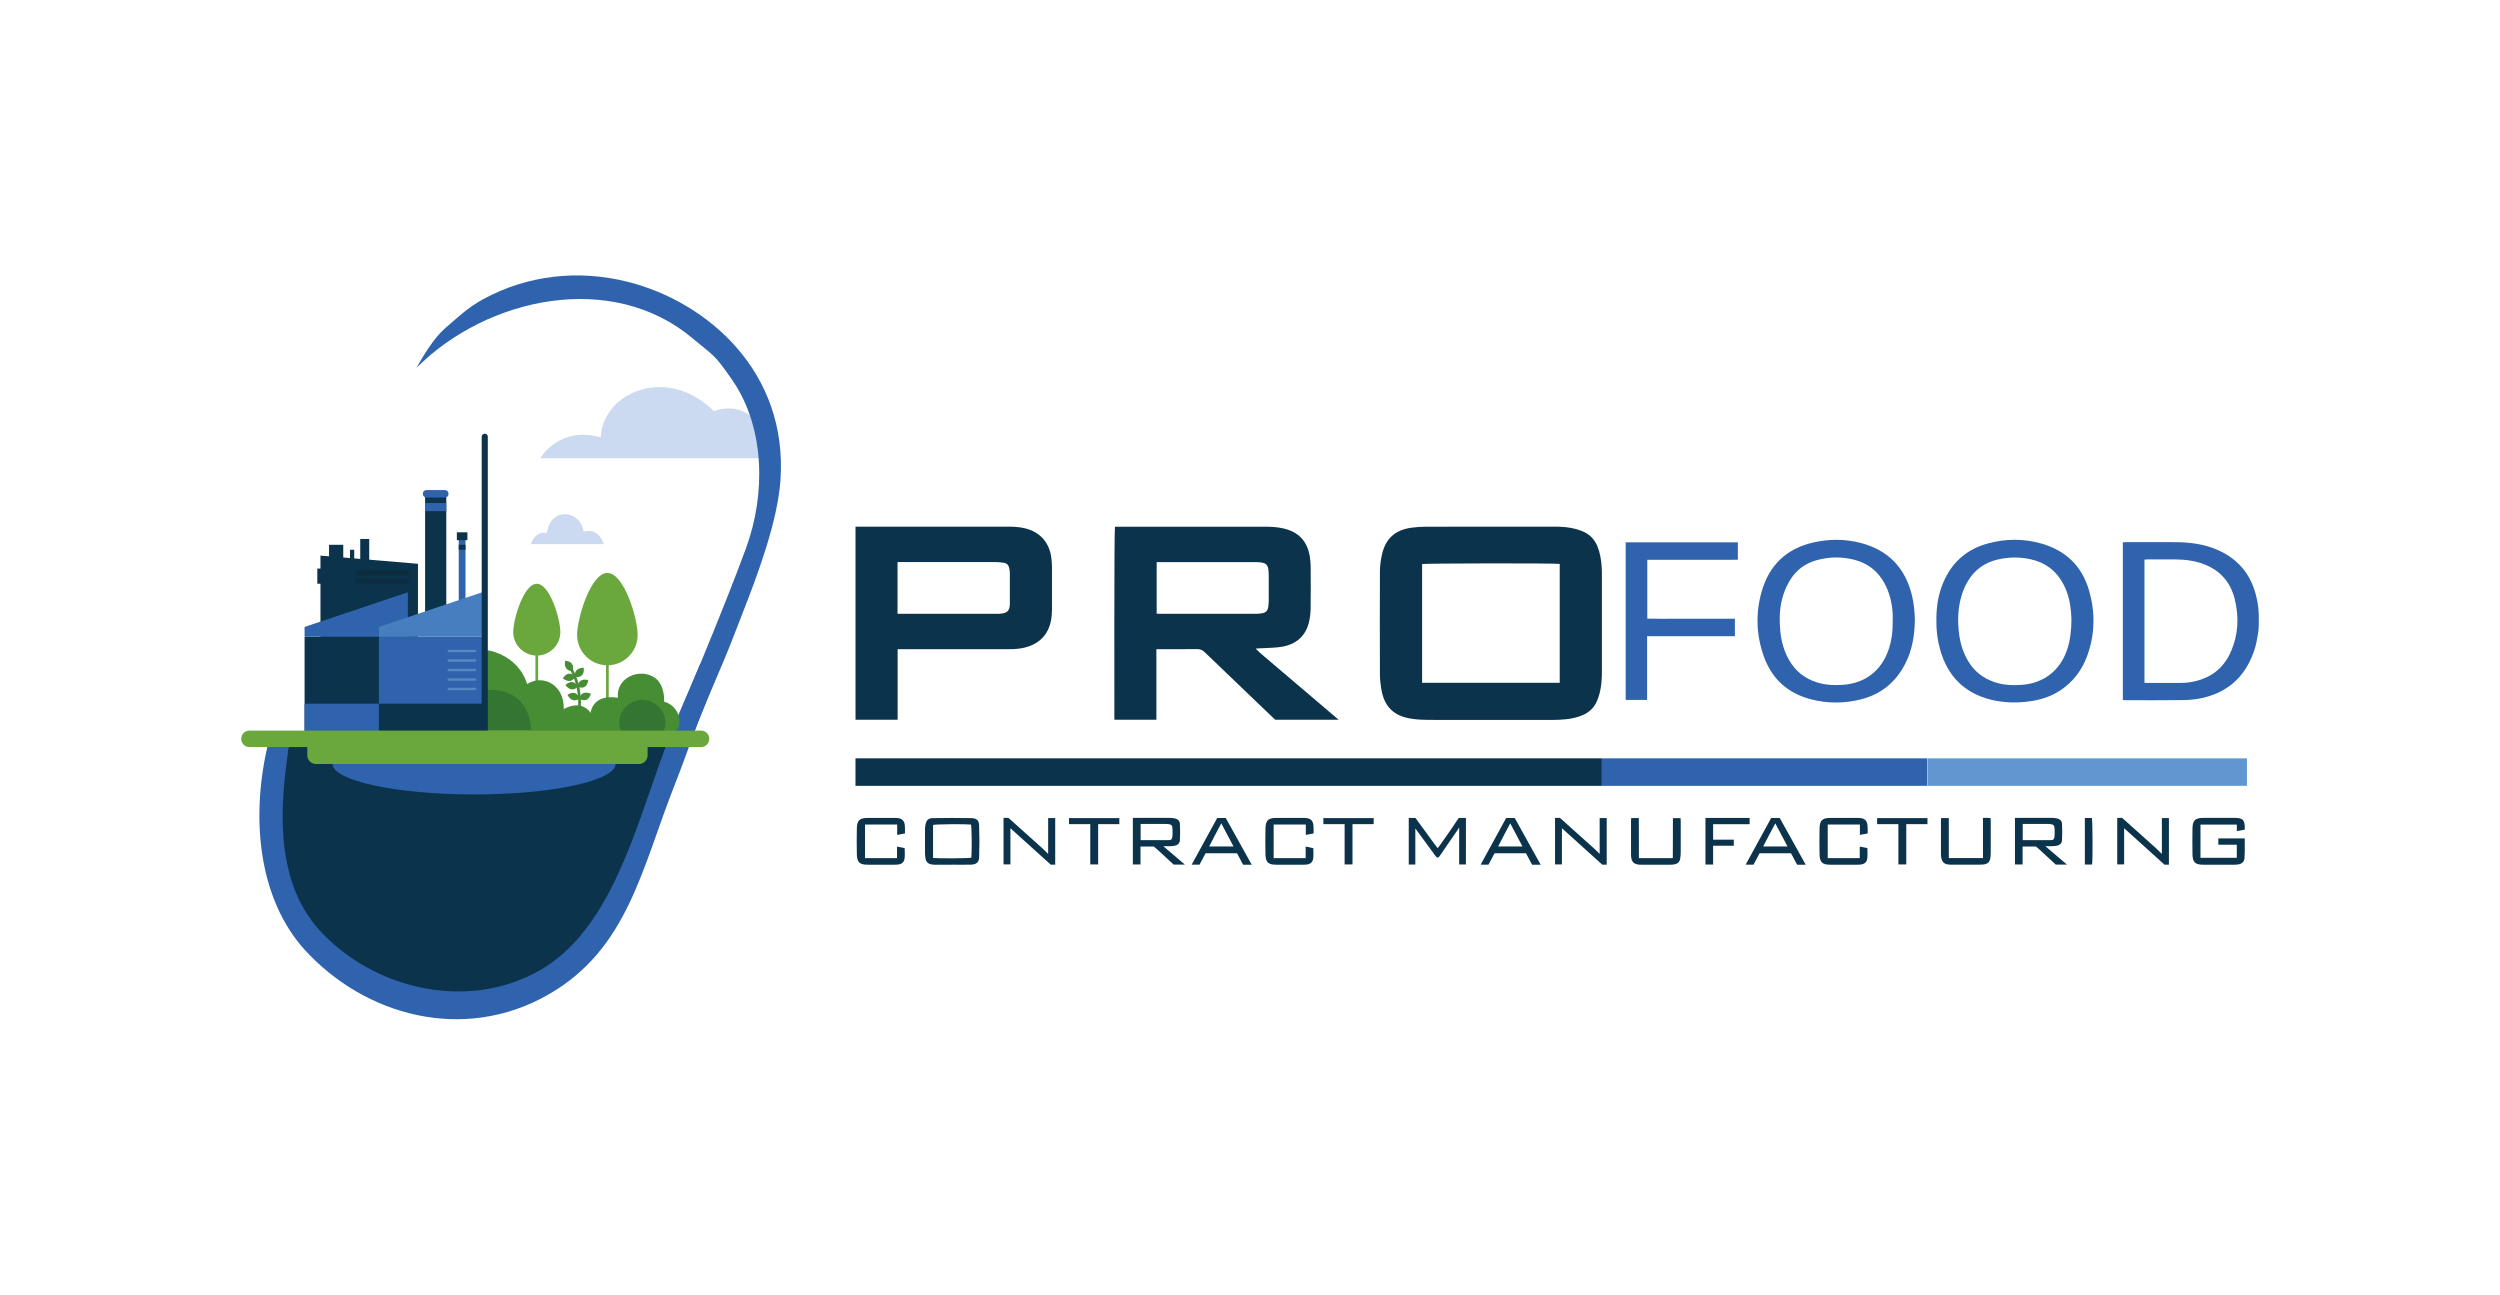 <?xml version="1.0" encoding="UTF-8"?> <svg xmlns="http://www.w3.org/2000/svg" id="_Слой_1" data-name="Слой_1" version="1.1" viewBox="0 0 793.7 411.02"><defs><style> .st0 { fill: none; } .st1, .st2, .st3, .st4, .st5, .st6, .st7, .st8, .st9, .st10 { fill-rule: evenodd; } .st1, .st11 { fill: #0b334c; } .st2 { fill: #6aa83e; } .st3 { fill: #548ac4; } .st12 { display: none; fill: #fff; } .st13 { fill: #6097d1; } .st14, .st5 { fill: #2f63ad; } .st4 { fill: #cbd9f1; } .st6 { fill: #337531; } .st7 { fill: #468d34; } .st8 { fill: #467ec0; } .st9 { fill: #0c2c40; } .st10 { fill: #055455; } </style></defs><rect class="st12" width="793.7" height="411.02"></rect><g><path class="st4" d="M241.63,145.49h-70.12s5.94-10.39,19.23-6.64c.44-13.96,20.84-23.28,35.87-8.32,11.96-4.32,19.42,8.55,15.02,14.96h0ZM241.63,145.49"></path><path class="st5" d="M222.32,210.76l-10.04,23.54-126.73-.35c-1.4,4.41.26-1.02-.74,3.45-5.33,23.74-2.25,48.31,11.8,64.01,19.1,21.04,50.47,29.74,77.39,14.4,25.42-14.49,29.72-40.2,40.33-66.96,1.93-4.88,3.81-10.1,5.71-15.35,2.7-7.46,6.11-14.97,8.87-22.74h-6.59ZM222.32,210.76"></path><path class="st0" d="M220.02,107.52c6.75,5.71,6.61,4.67,12.46,13.14,10.42,15.1,10.59,36.14,4.49,53.04-6.36,17.6-22.93,57.32-24.65,60.43l7.5-.05c2.91-8.17,6.56-16.22,9.88-24.12,2.31-5.47,4.34-10.94,6.33-16.02,4.45-11.35,10.8-28.31,11.74-41.33,2.51-34.58-23.2-56.7-48.24-63.08-16.08-4.1-32.15-2.08-45.92,5.34-5.09,2.75-8.42,6-12.42,9.46-3.35,2.9-6.76,8.49-8.98,12.48l.08-.09c22.33-22.34,62.02-30.94,87.73-9.2h0ZM220.02,107.52"></path><path class="st14" d="M220.02,107.52c6.75,5.71,6.61,4.67,12.46,13.14,10.42,15.1,10.59,36.14,4.49,53.04-6.36,17.6-22.93,57.32-24.65,60.43l7.5-.05c2.91-8.17,6.56-16.22,9.88-24.12,2.31-5.47,4.34-10.94,6.33-16.02,4.45-11.35,10.8-28.31,11.74-41.33,2.51-34.58-23.2-56.7-48.24-63.08-16.08-4.1-32.15-2.08-45.92,5.34-5.09,2.75-8.42,6-12.42,9.46-3.35,2.9-6.76,8.49-8.98,12.48l.08-.09c22.33-22.34,62.02-30.94,87.73-9.2h0ZM220.02,107.52"></path><path class="st1" d="M93.39,233.96c-2.13,2.76-2,5.26-2,5.26-2.75,18.6-3.61,41.07,10.01,56.07,16.66,18.34,46.52,26.14,70,12.76,22.49-12.82,30.37-45.14,39.32-69.28l1.56-4.48-118.89-.34ZM93.39,233.96"></path><polygon class="st10" points="92.5 237.09 211.83 236.65 213.39 232.17 93.85 232.35 92.5 237.09"></polygon><path class="st7" d="M183.57,228.63h-.08c-.23-.05-.39-.27-.35-.51,1.85-10.25-2.71-16.36-2.76-16.42-.14-.19-.11-.46.08-.61.19-.14.46-.11.6.08.2.26,4.84,6.46,2.92,17.1-.04.21-.22.36-.42.36h0ZM183.57,228.63"></path><path class="st7" d="M181.7,213.06s1.3-2.92-2.27-3.3c-.63,3.46,2.27,3.3,2.27,3.3h0ZM181.7,213.06"></path><path class="st7" d="M182.59,214.92s3.13.64,2.73-2.93c-3.52.13-2.73,2.93-2.73,2.93h0ZM182.59,214.92"></path><path class="st7" d="M182.65,214.85s-2.01-2.49-3.97.52c2.8,2.14,3.97-.52,3.97-.52h0ZM182.65,214.85"></path><path class="st7" d="M183.38,218.04s2.87,1.42,3.39-2.14c-3.43-.77-3.39,2.14-3.39,2.14h0ZM183.38,218.04"></path><path class="st7" d="M183.46,217.99s-1.31-2.91-3.97-.5c2.16,2.77,3.97.5,3.97.5h0ZM183.46,217.99"></path><path class="st7" d="M183.91,221.8s2.59,1.88,3.7-1.54c-3.25-1.34-3.7,1.54-3.7,1.54h0ZM183.91,221.8"></path><path class="st7" d="M183.99,221.76s-.8-3.09-3.83-1.17c1.66,3.1,3.83,1.17,3.83,1.17h0ZM183.99,221.76"></path><path class="st2" d="M177.9,200.65c0-4.13-3.35-15.32-7.48-15.32s-7.48,11.19-7.48,15.32,3.35,7.48,7.48,7.48,7.48-3.35,7.48-7.48h0ZM177.9,200.65"></path><path class="st2" d="M170.42,218.79c-.24,0-.43-.19-.43-.43v-21.06c0-.24.19-.43.43-.43s.43.19.43.43v21.06c0,.24-.19.43-.43.43h0ZM170.42,218.79"></path><path class="st2" d="M183.22,201.6c0-5.31,4.31-19.7,9.61-19.7s9.61,14.39,9.61,19.7-4.3,9.61-9.61,9.61-9.61-4.31-9.61-9.61h0ZM183.22,201.6"></path><path class="st2" d="M192.83,224.81c-.24,0-.43-.19-.43-.43v-27.08c0-.24.19-.43.43-.43s.43.19.43.43v27.08c0,.24-.19.43-.43.43h0ZM192.83,224.81"></path><path class="st7" d="M210.85,222.77c.09-3.2-.86-6.23-3.06-7.67-4.75-3.13-12.26,0-11.62,6.43-8.28-1.3-8.65,4.83-8.65,4.83,0,0-2.5-4.49-8.55-1.25.32-7.11-6.05-11.35-11.62-7.95-3.18-9.97-13.46-10.87-13.46-10.87v26.31l49.55-.11c1.15,1.95,3.27.37,5.7.37,3.65,0,6.61-.06,6.61-3.71,0-3.06-2.08-5.63-4.9-6.38h0ZM210.85,222.77"></path><path class="st6" d="M205.15,233.47c-.68,0-1.26-.23-1.7-.97h-5.87c-.61-.69-.95-1.66-.95-2.98,0-4.03,3.27-7.3,7.31-7.3s7.31,3.27,7.31,7.3c0,1.54-.48,2.61-1.29,3.34h-.8c-1.5,0-2.89.61-4,.61h0ZM205.15,233.47"></path><path class="st6" d="M168.63,231.76h-14.74v-12.62s.71-.11,1.82-.11c3.78,0,12.18,1.3,12.92,12.74h0ZM168.63,231.76"></path><path class="st4" d="M168.52,172.76h23.15s-1.47-5.44-6.36-3.95c-1.12-7.19-10.8-7.78-11.67.44-3.77-.88-5.13,3.51-5.13,3.51h0ZM168.52,172.76"></path><rect class="st14" x="145.64" y="170.25" width="2.15" height="25.33"></rect><rect class="st11" x="145.04" y="169" width="3.35" height="2.5"></rect><rect class="st11" x="145.64" y="172.96" width="2.15" height="1.58"></rect><rect class="st11" x="134.96" y="156.78" width="6.73" height="42.52"></rect><path class="st5" d="M141.29,155.59h-5.94c-.61,0-1.1.49-1.1,1.1v.15c0,.61.5,1.11,1.1,1.11h5.94c.61,0,1.1-.49,1.1-1.11v-.15c0-.61-.5-1.1-1.1-1.1h0ZM141.29,155.59"></path><rect class="st14" x="134.96" y="159.71" width="6.73" height="2.56"></rect><polygon class="st1" points="132.69 231.51 101.74 231.51 101.74 176.4 132.69 178.99 132.69 231.51"></polygon><rect class="st11" x="104.47" y="172.96" width="4.51" height="9.68"></rect><rect class="st11" x="111.12" y="174.54" width="1.34" height="5.55"></rect><rect class="st11" x="114.37" y="171.11" width="2.85" height="9.68"></rect><rect class="st11" x="100.74" y="180.51" width="15.21" height="4.81"></rect><rect class="st11" x="96.7" y="202.15" width="32.8" height="30.33"></rect><polygon class="st5" points="129.49 188.03 96.7 199.04 96.7 202.15 129.49 202.15 129.49 188.03"></polygon><rect class="st14" x="96.7" y="223.41" width="32.8" height="9.07"></rect><rect class="st14" x="120.3" y="202.15" width="32.79" height="30.33"></rect><polygon class="st8" points="153.09 188.03 120.3 199.04 120.3 202.15 153.09 202.15 153.09 188.03"></polygon><rect class="st11" x="120.3" y="223.41" width="32.79" height="9.07"></rect><path class="st3" d="M150.81,207.06h-8.34c-.21,0-.39-.18-.39-.39s.17-.38.39-.38h8.34c.21,0,.39.17.39.38s-.17.39-.39.39h0ZM150.81,207.06"></path><path class="st3" d="M150.81,210.08h-8.34c-.21,0-.39-.18-.39-.38s.17-.39.39-.39h8.34c.21,0,.39.18.39.39s-.17.38-.39.38h0ZM150.81,210.08"></path><path class="st3" d="M150.81,213.1h-8.34c-.21,0-.39-.18-.39-.39s.17-.38.39-.38h8.34c.21,0,.39.17.39.38s-.17.39-.39.39h0ZM150.81,213.1"></path><path class="st3" d="M150.81,216.12h-8.34c-.21,0-.39-.18-.39-.39s.17-.38.39-.38h8.34c.21,0,.39.18.39.38s-.17.39-.39.39h0ZM150.81,216.12"></path><path class="st3" d="M150.81,219.13h-8.34c-.21,0-.39-.17-.39-.38s.17-.39.39-.39h8.34c.21,0,.39.18.39.39s-.17.38-.39.38h0ZM150.81,219.13"></path><path class="st9" d="M129.01,182.77h-13.06v-1.8h13.06c.5,0,.9.4.9.9s-.4.9-.9.9h0ZM129.01,182.77"></path><path class="st9" d="M115.95,182.77h-2.34c-.5,0-.9-.4-.9-.9s.4-.9.9-.9h2.34v1.8ZM115.95,182.77"></path><path class="st9" d="M129.01,185.49h-15.4c-.19,0-.37-.06-.52-.17h2.86v-1.63h13.06c.5,0,.9.4.9.9s-.4.9-.9.9h0ZM129.01,185.49"></path><path class="st9" d="M115.95,185.33h-2.86c-.23-.16-.38-.43-.38-.74,0-.5.4-.9.9-.9h2.34v1.63ZM115.95,185.33"></path><path class="st1" d="M153.9,137.69c-.54,0-.97.43-.97.97v93.8h1.94v-93.8c0-.54-.43-.97-.97-.97h0ZM153.9,137.69"></path><path class="st5" d="M195.46,242.45c0-5.39-20.13-9.77-44.96-9.77s-44.96,4.38-44.96,9.77,20.13,9.77,44.96,9.77,44.96-4.37,44.96-9.77h0ZM195.46,242.45"></path><path class="st2" d="M205.6,234.42h-108.04v5.36c0,1.53,1.24,2.78,2.78,2.78h102.49c1.53,0,2.78-1.25,2.78-2.78v-5.36ZM205.6,234.42"></path><path class="st2" d="M222.61,237.18H79.14c-1.41,0-2.56-1.17-2.56-2.62s1.15-2.61,2.56-2.61h143.47c1.41,0,2.56,1.17,2.56,2.61s-1.15,2.62-2.56,2.62h0ZM222.61,237.18"></path><g><path class="st11" d="M674.37,262.96v11.47h-2.19v-14.78h1.55s7.45,6.68,10.82,9.7c.61.55,1.17,1.15,1.8,1.76v-11.39h2.24v14.8h-1.4s-12.28-11.07-12.81-11.57Z"></path><path class="st14" d="M717.01,200.13c-.07.9-.27,1.78-.42,2.67-.51,3.07-1.58,5.94-3.13,8.63-3.15,5.47-7.97,8.68-14,10.1-1.94.46-3.98.7-5.98.73-6.2.09-12.39.04-18.59.04-.29,0-.59-.04-.93-.07v-50.04c.38-.03.71-.07,1.04-.07,5.32,0,10.64-.03,15.97.01,4.32.04,8.57.59,12.6,2.26,7.62,3.16,11.84,8.97,13.17,17.01.12.7.23,1.41.28,2.12.14,2.2.17,4.42,0,6.62ZM680.82,177.64v39.12c.3.02.52.06.75.06,3.69,0,7.37.01,11.06-.01.91,0,1.82-.09,2.72-.23,6.09-.96,10.54-4.14,12.99-9.86,2.3-5.36,2.53-10.93,1.14-16.53-1.45-5.86-5.2-9.66-10.95-11.48-2.48-.79-5.05-1.07-7.64-1.1-3.04-.04-6.08-.01-9.12,0-.3,0-.59.03-.95.06Z"></path><path class="st11" d="M508.57,240.76v8.73h-236.97v-8.73h236.97Z"></path><path class="st14" d="M611.83,240.76v8.73h-103.26v-8.73h103.26Z"></path><path class="st13" d="M713.36,240.76v8.73h-101.43v-8.73h101.43Z"></path><path class="st11" d="M473.11,228.57c-6.58,0-13.15.02-19.73-.02-1.74-.01-3.5-.1-5.22-.36-5.7-.85-8.72-3.85-9.64-9.51-.24-1.5-.42-3.02-.42-4.53-.04-10.87-.05-21.75,0-32.62,0-1.77.23-3.57.61-5.31,1.13-5.23,4.18-7.99,9.51-8.7,1.46-.19,2.95-.3,4.43-.3,13.65-.02,27.3-.02,40.94-.02,2.29,0,4.56.16,6.78.77.73.2,1.45.45,2.15.74,2.17.91,3.69,2.49,4.6,4.67.86,2.06,1.21,4.23,1.37,6.44.07.91.08,1.82.08,2.74,0,10.23,0,20.45,0,30.68,0,2.36-.15,4.71-.77,7.01-.2.73-.44,1.46-.73,2.16-.9,2.18-2.45,3.71-4.62,4.64-1.73.74-3.55,1.13-5.41,1.31-1.4.14-2.81.2-4.21.2-6.58.02-13.15,0-19.73,0ZM451.49,216.77h43.69v-37.74c-1.3-.25-42.85-.2-43.69.05v37.69Z"></path><path class="st11" d="M367.13,206.1v22.4c-1.15,0-11.04,0-13.34-.01,0-1.2-.09-59.92.18-61.27.38,0,.78,0,1.19,0,15.51,0,31.02,0,46.52,0,1.9,0,3.79.1,5.66.52,4.9,1.1,7.69,4,8.49,8.93.17,1.05.27,2.11.28,3.17.03,4.45.05,8.9-.01,13.34-.02,1.47-.19,2.97-.54,4.39-1.09,4.42-4.06,6.95-8.46,7.74-1.97.35-4,.35-6.01.48-.79.05-1.58,0-2.43.12.85.98,1.85,1.76,2.8,2.58.95.82,1.91,1.63,2.87,2.44.98.84,1.97,1.67,2.95,2.51.98.84,1.97,1.67,2.95,2.51.96.81,1.91,1.63,2.87,2.44.98.84,1.97,1.67,2.95,2.51.98.84,1.97,1.67,2.95,2.51.96.81,1.91,1.62,2.87,2.44.97.83,1.95,1.66,3.1,2.65-.6.02-1.02,0-1.27,0-6.04,0-18.84,0-18.84,0,0,0-.42-.36-.69-.63-7.24-6.95-14.5-13.87-21.73-20.84-.71-.69-1.43-.96-2.41-.95-3.84.05-7.68.02-11.52.02-.41,0-.82,0-1.4,0ZM367.21,194.82c.41.02.74.06,1.07.06,10.18,0,20.37,0,30.55,0,.64,0,1.29-.09,1.92-.19,1.13-.17,1.73-.9,1.9-1.98.1-.67.14-1.36.15-2.04.02-2.66.02-5.32,0-7.98,0-.68-.04-1.37-.14-2.04-.16-1.08-.74-1.82-1.87-2-.56-.09-1.13-.18-1.69-.18-10.34-.01-31.43-.01-31.88-.01v16.39Z"></path><path class="st11" d="M271.6,167.2c.46,0,1.03,0,1.44,0,15.55,0,31.1,0,46.65,0,1.9,0,3.8.06,5.66.51,4.78,1.15,7.78,4.44,8.42,9.33.12.94.21,1.89.21,2.84.02,4.56.03,9.12,0,13.69,0,1.17-.09,2.36-.33,3.51-.93,4.56-3.76,7.33-8.22,8.49-1.7.44-3.45.53-5.2.53-4.22,0-8.44,0-12.66,0-7.03,0-14.07,0-21.1,0-.45,0-.89,0-1.49,0v22.4h-13.37v-61.29ZM284.95,178.43v16.45c.28,0,.83,0,1.13,0,10.18,0,20.37,0,30.55,0,.53,0,1.07-.03,1.59-.12,1.62-.27,2.22-.94,2.36-2.57.02-.19.03-.38.03-.57,0-3.23.01-6.46,0-9.69,0-.56-.11-1.13-.23-1.68-.18-.87-.75-1.42-1.61-1.56-.86-.14-1.73-.24-2.6-.24-9.95-.02-19.91-.01-29.86-.01-.38,0-.91,0-1.34,0Z"></path><path class="st14" d="M607.93,196.94c-.08,4.89-.86,9.49-3.06,13.78-3.03,5.93-7.74,9.75-14.21,11.35-5.3,1.31-10.63,1.3-15.9-.1-7.37-1.97-12.37-6.61-14.87-13.82-2.32-6.68-2.54-13.51-.61-20.3,2.38-8.39,7.87-13.69,16.44-15.63,5.01-1.13,10.04-1.15,15.01.15,8.79,2.3,14.2,7.95,16.31,16.78.62,2.6.84,5.24.89,7.78ZM600.89,197.12c0-.76.04-1.52,0-2.28-.23-3.45-.99-6.76-2.69-9.81-2.09-3.75-5.22-6.19-9.36-7.28-4.02-1.06-8.06-1.01-12.06.09-3.67,1.01-6.57,3.15-8.53,6.43-.81,1.36-1.5,2.83-2,4.32-1.31,3.85-1.41,7.83-1.03,11.84.32,3.37,1.24,6.56,2.99,9.48,1.96,3.27,4.78,5.45,8.38,6.65,2.75.92,5.59,1.05,8.45.86,7.05-.46,12.24-4.44,14.53-11.12,1.02-2.98,1.39-6.06,1.32-9.2Z"></path><path class="st14" d="M614.76,197.08c-.03-3.79.42-7.32,1.64-10.72,2.58-7.2,7.51-11.93,14.95-13.89,5.51-1.45,11.06-1.49,16.56.04,7.81,2.17,13.04,7.11,15.32,14.95,1.99,6.86,1.91,13.73-.49,20.5-1.7,4.8-4.63,8.68-8.97,11.44-2.81,1.78-5.91,2.76-9.17,3.23-4.17.6-8.34.53-12.45-.48-8.49-2.08-13.78-7.47-16.17-15.8-.88-3.09-1.27-6.25-1.21-9.27ZM657.64,196.73c-.04-.74-.08-1.85-.18-2.94-.29-2.94-1.01-5.75-2.4-8.38-2.26-4.27-5.78-6.87-10.47-7.88-3.39-.73-6.8-.69-10.18.06-4.39.98-7.74,3.44-9.93,7.39-.68,1.22-1.24,2.53-1.65,3.87-1.29,4.17-1.41,8.45-.81,12.75.42,2.97,1.31,5.77,2.87,8.35,1.97,3.27,4.79,5.44,8.4,6.64,2.76.91,5.59,1.04,8.45.85,7.13-.48,12.37-4.58,14.59-11.36.96-2.92,1.25-5.94,1.32-9.35Z"></path><path class="st14" d="M522.93,201.98v20.23h-6.81v-50.03h35.61v5.53c-1.9,0-3.78.02-5.67.02-1.94,0-3.88,0-5.81,0h-17.27v18.67c3.06.09,6.12.03,9.18.04,3.12.01,6.23,0,9.35,0h9.29v5.54h-27.88Z"></path><path class="st11" d="M712.66,263.4c-.77.14-1.67.31-2.51.46,0-1.04,0-1.21,0-2.07h-11.54c0,3.84.03,7.07,0,10.55,1.57,0,9.82,0,11.53,0v-4.16h-5.86v-2h8.38c0,1.99.05,4.17-.07,6.17-.08,1.31-.84,1.92-2.15,2.11-.41.06-.83.06-1.25.07-3.23,0-6.46,0-9.69,0-2.56,0-3.38-.76-3.43-3.3-.05-2.74-.04-5.47,0-8.21.04-2.54.85-3.34,3.39-3.36,3.31-.03,6.61,0,9.92,0,.04,0,.08,0,.11,0,2.77,0,3.28.85,3.17,3.74Z"></path><path class="st11" d="M302.3,274.53c-1.79,0-3.57,0-5.36,0-.45,0-.92-.02-1.36-.12-.94-.21-1.55-.79-1.72-1.75-.1-.56-.19-1.13-.19-1.69-.02-2.58-.02-5.17,0-7.75,0-.45.06-.91.14-1.36.25-1.37.88-2.1,2.27-2.12,4.14-.07,8.28-.08,12.42,0,1.54.03,2.3.75,2.35,2.27.12,3.38.13,6.76.01,10.14-.06,1.65-.91,2.31-2.64,2.36-1.97.06-3.95.01-5.93.01v.02ZM296.23,272.39c2.07.2,11.33.12,12.15-.09.21-1.85.13-9.72-.11-10.52-1.98-.2-11.19-.12-12.04.12v10.49Z"></path><path class="st11" d="M359.66,259.66c.32,0,8.18,0,11.94,0,.49,0,.98.09,1.46.19.87.19,1.49.78,1.53,1.63.1,1.77.11,3.56,0,5.33-.06,1.02-.86,1.58-1.85,1.74-.6.1-1.21.09-1.82.11-.4.01-.87,0-1.21,0-.09,0-.17,0-.37.01,2.09,1.79,4.68,3.98,6.84,5.83-.86,0-1.44-.02-1.93,0-.72.03-1.63,0-1.63,0,0,0-5.81-5.41-6.28-5.74-1.17.03-2.96,0-4.25,0v5.7h-2.43v-14.8ZM362.14,266.73c.21,0,5.98.01,8.9,0,.77,0,1.1-.31,1.17-1.1.08-.87.08-1.74.03-2.61-.05-1.01-.38-1.29-1.42-1.4-.19-.02-.38-.03-.57-.03-2.43,0-7.56,0-8.12,0v5.14Z"></path><path class="st11" d="M639.71,259.66c.32,0,8.18,0,11.94,0,.49,0,.98.09,1.46.19.87.19,1.49.78,1.53,1.63.1,1.77.11,3.56,0,5.33-.06,1.02-.86,1.58-1.85,1.74-.6.1-1.21.09-1.82.11-.4.01-.87,0-1.21,0-.09,0-.17,0-.37.01,2.09,1.79,4.68,3.98,6.84,5.83-.86,0-1.44-.02-1.93,0-.72.03-1.63,0-1.63,0,0,0-5.81-5.41-6.28-5.74-1.17.03-2.96,0-4.25,0v5.7h-2.43v-14.8ZM642.19,266.73c.21,0,5.98.01,8.9,0,.77,0,1.1-.31,1.17-1.1.08-.87.08-1.74.03-2.61-.05-1.01-.38-1.29-1.42-1.4-.19-.02-.38-.03-.57-.03-2.43,0-7.56,0-8.12,0v5.14Z"></path><path class="st11" d="M449.33,274.48h-2.08v-14.81h2.12s4.24,5.86,6.17,8.45c.27.36.55.72.88,1.15.26-.33.48-.58.67-.85,1.76-2.52,3.58-5,5.24-7.59.35-.54.83-1.15.83-1.15,0,0,1.43,0,2.25,0,0,.87-.01,12.79-.01,14.77h-2.14v-11.72c-.34.5-.56.84-.79,1.17-1.74,2.54-3.48,5.07-5.22,7.61-.11.16-.21.32-.33.46-.31.36-.65.37-.97.03-.21-.22-.37-.48-.55-.72-1.97-2.69-3.95-5.38-6.06-8.27v11.49Z"></path><path class="st11" d="M274.61,272.43h10.18v-3.66c.92.19,1.68.34,2.43.5,0,1.12.09,2.15-.02,3.15-.14,1.3-.87,1.92-2.18,2.07-.34.04-.68.04-1.02.04-2.85,0-5.7,0-8.54,0-2.55,0-3.37-.75-3.43-3.31-.06-2.73-.06-5.47,0-8.2.06-2.56.85-3.32,3.39-3.35,2.89-.03,5.77,0,8.66,0,.27,0,.53,0,.8.03,1.48.15,2.2.82,2.37,2.28.07.64.06,1.29.06,1.93,0,.22,0,.47,0,.69-.77.14-1.58.3-2.47.47v-3.29h-10.21c0,1.5,0,8.44,0,10.65Z"></path><path class="st11" d="M404.34,272.43h10.18v-3.66c.92.19,1.68.34,2.43.5,0,1.12.09,2.15-.02,3.15-.14,1.3-.87,1.92-2.18,2.07-.34.04-.68.04-1.02.04-2.85,0-5.7,0-8.54,0-2.55,0-3.37-.75-3.43-3.31-.06-2.73-.06-5.47,0-8.2.06-2.56.85-3.32,3.39-3.35,2.89-.03,5.77,0,8.66,0,.27,0,.53,0,.8.03,1.48.15,2.2.82,2.37,2.28.07.64.06,1.29.06,1.93,0,.22,0,.47,0,.69-.77.14-1.58.3-2.47.47v-3.29h-10.21c0,1.5,0,8.44,0,10.65Z"></path><path class="st11" d="M580.25,272.43h10.18v-3.66c.92.19,1.68.34,2.43.5,0,1.12.09,2.15-.02,3.15-.14,1.3-.87,1.92-2.18,2.07-.34.04-.68.04-1.02.04-2.85,0-5.7,0-8.54,0-2.55,0-3.37-.75-3.43-3.31-.06-2.73-.06-5.47,0-8.2.06-2.56.85-3.32,3.39-3.35,2.89-.03,5.77,0,8.66,0,.27,0,.53,0,.8.03,1.48.15,2.2.82,2.37,2.28.07.64.06,1.29.06,1.93,0,.22,0,.47,0,.69-.77.14-1.58.3-2.47.47v-3.29h-10.21c0,1.5,0,8.44,0,10.65Z"></path><path class="st11" d="M320.79,262.96v11.47h-2.19v-14.78h1.55s7.45,6.68,10.82,9.7c.61.55,1.17,1.15,1.8,1.76v-11.39h2.24v14.8h-1.4s-12.28-11.07-12.81-11.57Z"></path><path class="st11" d="M495.88,262.96v11.47h-2.19v-14.78h1.55s7.45,6.68,10.82,9.7c.61.55,1.17,1.15,1.8,1.76v-11.39h2.24v14.8h-1.4s-12.28-11.07-12.81-11.57Z"></path><path class="st11" d="M520.31,272.43h10.77c.06-4.2,0-8.39.04-12.68h2.42c.02.35.06.68.06,1.02,0,3.3.01,6.61,0,9.91,0,.64-.08,1.28-.17,1.92-.15,1.03-.8,1.61-1.78,1.81-.44.09-.9.12-1.36.12-3.08,0-6.15,0-9.23,0-.3,0-.61,0-.91-.04-1.35-.17-2.04-.82-2.25-2.16-.06-.37-.08-.76-.08-1.14,0-3.57,0-7.14,0-10.71,0-.22.03-.45.06-.75h2.41c.05,4.19,0,8.38.03,12.7Z"></path><path class="st11" d="M618.71,272.42h10.84v-12.77c.54,0,.95,0,1.36,0,.33,0,.66.04,1.06.07.02.43.05.8.05,1.17,0,3.15,0,6.3,0,9.45,0,.68-.02,1.37-.12,2.04-.17,1.21-.76,1.82-1.96,2.04-.44.08-.91.09-1.36.09-3,0-6,0-9,0-.15,0-.3,0-.46,0-1.87-.07-2.61-.73-2.86-2.56-.04-.3-.05-.61-.05-.91,0-3.49,0-6.99,0-10.48,0-.26.03-.52.05-.85h2.44c.02,4.19,0,8.38.01,12.69Z"></path><path class="st11" d="M380.81,274.52h-2.48c2.74-5.01,5.44-9.96,8.11-14.83h2.71c2.7,4.85,5.42,9.74,8.25,14.84-.94,0-2.72,0-2.72,0,0,0-.25-.43-.32-.57-.56-.99-1.07-2.01-1.63-3.07-1,0-9.98,0-9.98,0,0,0-1.42,2.64-1.94,3.64ZM387.73,261.39c-1.35,2.6-2.62,4.87-3.84,7.34,2.12,0,5.14,0,7.72,0-1.26-2.38-2.51-4.75-3.88-7.34Z"></path><path class="st11" d="M556.69,274.52h-2.48c2.74-5.01,5.44-9.96,8.11-14.83h2.71c2.7,4.85,5.42,9.74,8.25,14.84-.94,0-2.72,0-2.72,0,0,0-.25-.43-.32-.57-.56-.99-1.07-2.01-1.63-3.07-1,0-9.98,0-9.98,0,0,0-1.42,2.64-1.94,3.64ZM563.62,261.39c-1.35,2.6-2.62,4.87-3.84,7.34,2.12,0,5.14,0,7.72,0-1.26-2.38-2.51-4.75-3.88-7.34Z"></path><path class="st11" d="M472.55,274.52h-2.48c2.74-5.01,5.44-9.96,8.11-14.83h2.71c2.7,4.85,5.42,9.74,8.25,14.84-.94,0-2.72,0-2.72,0,0,0-.25-.43-.32-.57-.56-.99-1.07-2.01-1.63-3.07-1,0-9.98,0-9.98,0,0,0-1.42,2.64-1.94,3.64ZM479.47,261.39c-1.35,2.6-2.62,4.87-3.84,7.34,2.12,0,5.14,0,7.72,0-1.26-2.38-2.51-4.75-3.88-7.34Z"></path><path class="st11" d="M543.88,274.47h-2.43v-14.79h14.02v1.99h-11.59c0,1.14,0,3.98,0,4.9h6.57v1.94h-6.57c0,1.46,0,4.88,0,5.95Z"></path><path class="st11" d="M348.64,261.65v12.79h-2.5v-12.79h-6.75v-1.92h15.98v1.92h-6.73Z"></path><path class="st11" d="M605.2,261.65v12.79h-2.5v-12.79h-6.75v-1.92h15.98v1.92h-6.73Z"></path><path class="st11" d="M429.39,261.65v12.79h-2.5v-12.79h-6.75v-1.92h15.98v1.92h-6.73Z"></path><path class="st11" d="M661.9,259.69h2.23c.24.81.3,13.4.06,14.78h-2.29v-14.78Z"></path></g></g></svg> 